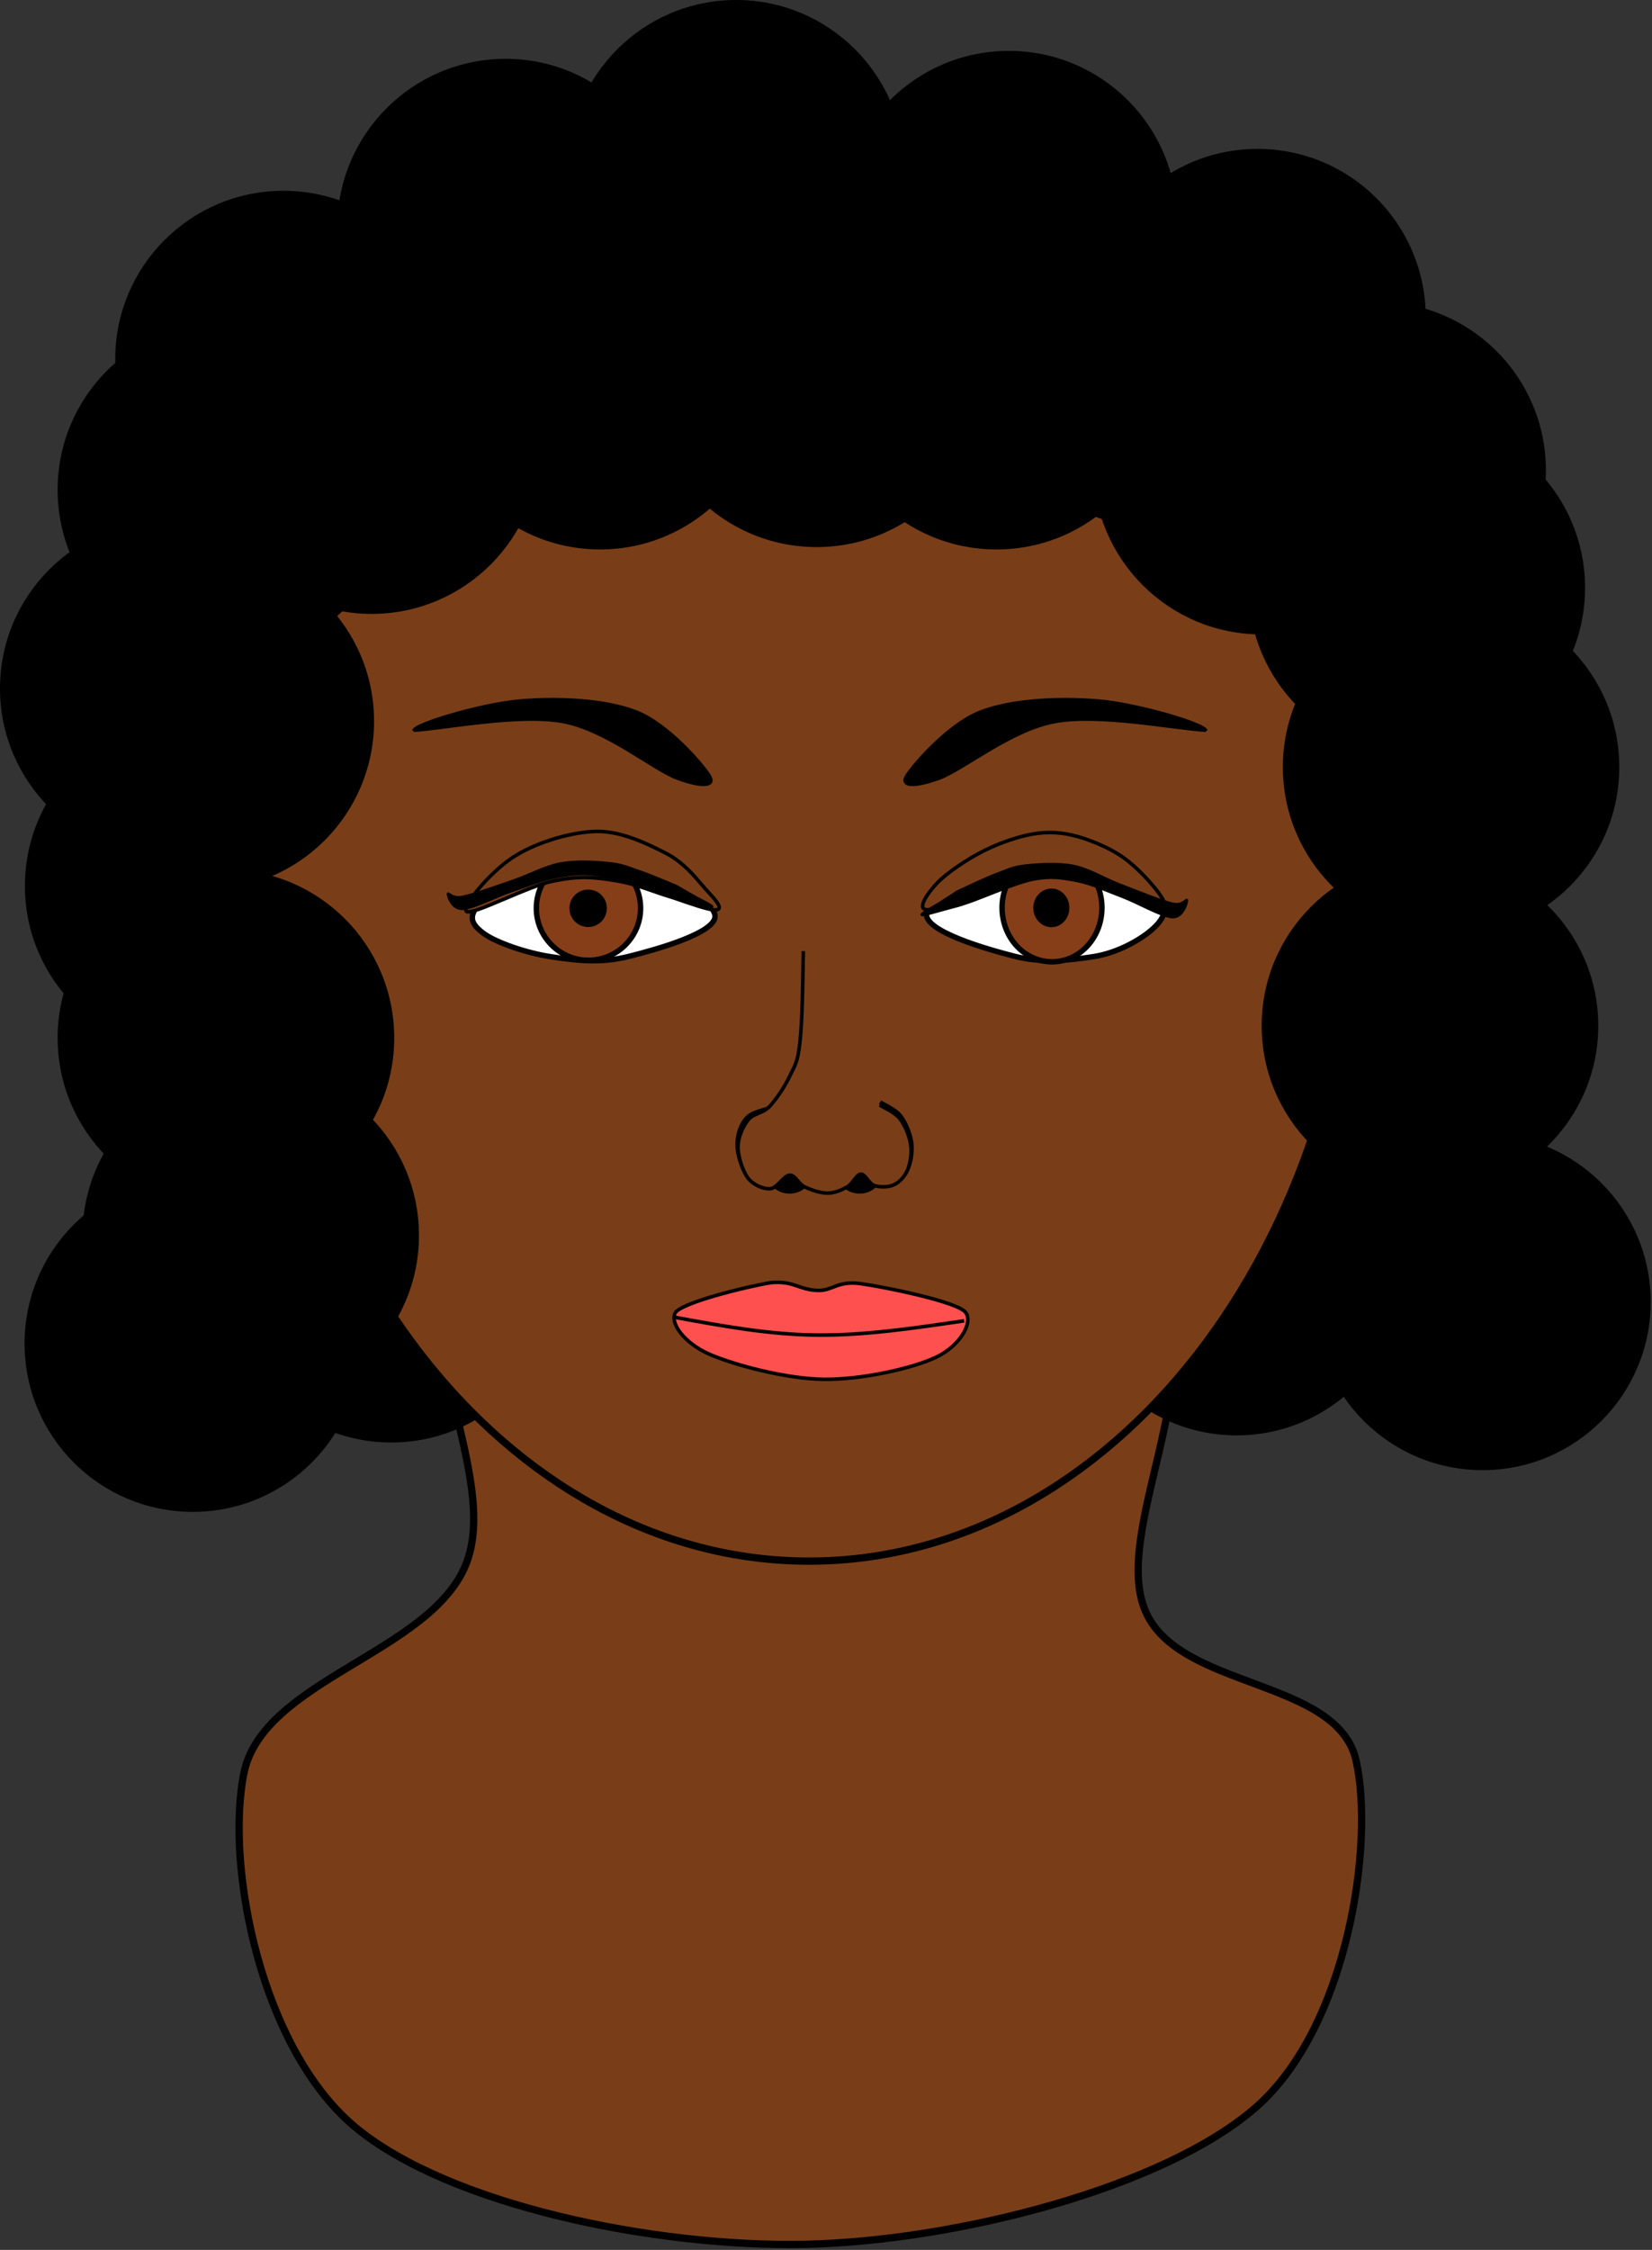 <?xml version="1.0" encoding="UTF-8" standalone="no"?>
<!-- Created with Inkscape (http://www.inkscape.org/) -->

<svg
   xmlns:dc="http://purl.org/dc/elements/1.1/"
   xmlns:cc="http://creativecommons.org/ns#"
   xmlns:rdf="http://www.w3.org/1999/02/22-rdf-syntax-ns#"
   xmlns:svg="http://www.w3.org/2000/svg"
   xmlns="http://www.w3.org/2000/svg"
   xmlns:sodipodi="http://sodipodi.sourceforge.net/DTD/sodipodi-0.dtd"
   xmlns:inkscape="http://www.inkscape.org/namespaces/inkscape"
   width="60.666mm"
   height="82.575mm"
   viewBox="0 0 214.957 292.587"
   id="svg2"
   version="1.1"
   inkscape:version="0.91 r13725"
   sodipodi:docname="black face.svg">
  <rect x="0" y="0" width="214.957" height="292.587" fill="#333333" stroke="none"/>
  <defs
     id="defs4">
    <clipPath
       id="clipEmfPath1"
       clipPathUnits="userSpaceOnUse">
      <path
         inkscape:connector-curvature="0"
         id="path4141"
         d="m -1.25,-1.25 767.675,0 0,1042.74 -767.675,0 z" />
    </clipPath>
    <pattern
       y="0"
       x="0"
       height="6"
       width="6"
       patternUnits="userSpaceOnUse"
       id="EMFhbasepattern" />
  </defs>
  <sodipodi:namedview
     id="base"
     pagecolor="#ffffff"
     bordercolor="#666666"
     borderopacity="1.0"
     inkscape:pageopacity="0.0"
     inkscape:pageshadow="2"
     inkscape:zoom="0.35"
     inkscape:cx="-190.37866"
     inkscape:cy="92.007862"
     inkscape:document-units="px"
     inkscape:current-layer="layer1"
     showgrid="false"
     fit-margin-top="0"
     fit-margin-left="0"
     fit-margin-right="0"
     fit-margin-bottom="0"
     inkscape:window-width="1366"
     inkscape:window-height="706"
     inkscape:window-x="-8"
     inkscape:window-y="-8"
     inkscape:window-maximized="1" />
  <g
     inkscape:label="Layer 1"
     inkscape:groupmode="layer"
     id="layer1"
     transform="translate(-143.95,-331.783)">
    <path
       inkscape:connector-curvature="0"
       id="path4144"
       d="m 250.546,467.38 c -15.173,-0.904 -39.123,14.732 -46.776,26.067 -7.675,11.357 5.513,30.434 0.838,41.968 -4.675,11.534 -26.508,15.018 -28.912,27.214 -2.404,12.196 2.272,35.727 14.445,45.938 12.196,10.212 39.145,15.724 58.707,15.306 19.562,-0.421 46.732,-7.366 58.685,-17.864 11.953,-10.498 15.416,-34.315 13.012,-45.078 -2.404,-10.784 -23.179,-9.219 -27.479,-19.562 -4.301,-10.343 8.579,-30.478 1.698,-42.519 -6.859,-12.063 -29.067,-30.588 -44.218,-31.471 z"
       style="fill:#793e18;fill-opacity:1;fill-rule:evenodd;stroke:none" />
    <path
       transform="matrix(0.282,0,0,0.282,143.41,331.11)"
       inkscape:connector-curvature="0"
       id="path4146"
       d="m 379.618,482.845 c -53.762,-3.204 -138.625,52.199 -165.741,92.365 -27.194,40.243 19.536,107.837 2.969,148.706 -16.566,40.868 -93.927,53.215 -102.445,96.428 -8.517,43.213 8.049,126.591 51.184,162.771 43.213,36.185 138.703,55.715 208.016,54.235 69.313,-1.49 165.585,-26.1 207.938,-63.299 42.354,-37.196 54.622,-121.59 46.105,-159.724 -8.518,-38.212 -82.129,-32.664 -97.366,-69.313 C 515.04,708.365 560.675,637.021 536.295,594.355 511.992,551.611 433.302,485.971 379.618,482.845"
       clip-path="url(#clipEmfPath1)"
       style="fill:none;stroke:#000000;stroke-width:3.36px;stroke-linecap:butt;stroke-linejoin:round;stroke-miterlimit:4;stroke-dasharray:none;stroke-opacity:1" />
    <path
       inkscape:connector-curvature="0"
       id="path4148"
       d="m 304.865,475.143 c -11.843,0 -21.414,9.593 -21.414,21.414 0,11.821 9.571,21.414 21.414,21.414 11.821,0 21.414,-9.594 21.414,-21.414 0,-11.821 -9.593,-21.414 -21.414,-21.414 z"
       style="fill:#000000;fill-opacity:1;fill-rule:evenodd;stroke:none" />
    <path
       inkscape:connector-curvature="0"
       id="path4150"
       d="m 304.865,475.143 c -11.843,0 -21.414,9.593 -21.414,21.414 0,11.821 9.571,21.414 21.414,21.414 11.821,0 21.414,-9.594 21.414,-21.414 0,-11.821 -9.593,-21.414 -21.414,-21.414"
       style="fill:none;stroke:#000000;stroke-width:0.948px;stroke-linecap:butt;stroke-linejoin:round;stroke-miterlimit:4;stroke-dasharray:none;stroke-opacity:1" />
    <path
       inkscape:connector-curvature="0"
       id="path4152"
       d="m 194.861,476.047 c -11.821,0 -21.414,9.593 -21.414,21.414 0,11.843 9.593,21.436 21.414,21.436 11.843,0 21.414,-9.594 21.414,-21.436 0,-11.821 -9.571,-21.414 -21.414,-21.414 z"
       style="fill:#000000;fill-opacity:1;fill-rule:evenodd;stroke:none" />
    <path
       inkscape:connector-curvature="0"
       id="path4154"
       d="m 194.861,476.047 c -11.821,0 -21.414,9.593 -21.414,21.414 0,11.843 9.593,21.436 21.414,21.436 11.843,0 21.414,-9.594 21.414,-21.436 0,-11.821 -9.571,-21.414 -21.414,-21.414"
       style="fill:none;stroke:#000000;stroke-width:0.948px;stroke-linecap:butt;stroke-linejoin:round;stroke-miterlimit:4;stroke-dasharray:none;stroke-opacity:1" />
    <path
       inkscape:connector-curvature="0"
       id="path4156"
       d="m 324.581,470.092 c -11.843,0 -21.414,9.594 -21.414,21.414 0,11.843 9.571,21.414 21.414,21.414 11.821,0 21.414,-9.571 21.414,-21.414 0,-11.821 -9.593,-21.414 -21.414,-21.414 z"
       style="fill:#000000;fill-opacity:1;fill-rule:evenodd;stroke:none" />
    <path
       inkscape:connector-curvature="0"
       id="path4158"
       d="m 324.581,470.092 c -11.843,0 -21.414,9.594 -21.414,21.414 0,11.843 9.571,21.414 21.414,21.414 11.821,0 21.414,-9.571 21.414,-21.414 0,-11.821 -9.593,-21.414 -21.414,-21.414"
       style="fill:none;stroke:#000000;stroke-width:0.948px;stroke-linecap:butt;stroke-linejoin:round;stroke-miterlimit:4;stroke-dasharray:none;stroke-opacity:1" />
    <path
       inkscape:connector-curvature="0"
       id="path4160"
       d="m 169.08,425.566 c -11.821,0 -21.414,9.593 -21.414,21.436 0,11.821 9.593,21.414 21.414,21.414 11.843,0 21.414,-9.594 21.414,-21.414 0,-11.843 -9.571,-21.436 -21.414,-21.436 z"
       style="fill:#000000;fill-opacity:1;fill-rule:evenodd;stroke:none" />
    <path
       inkscape:connector-curvature="0"
       id="path4162"
       d="m 169.08,425.566 c -11.821,0 -21.414,9.593 -21.414,21.436 0,11.821 9.593,21.414 21.414,21.414 11.843,0 21.414,-9.594 21.414,-21.414 0,-11.843 -9.571,-21.436 -21.414,-21.436"
       style="fill:none;stroke:#000000;stroke-width:0.948px;stroke-linecap:butt;stroke-linejoin:round;stroke-miterlimit:4;stroke-dasharray:none;stroke-opacity:1" />
    <path
       inkscape:connector-curvature="0"
       id="path4164"
       d="m 249.223,351.62 c -39.388,0 -71.299,40.998 -71.299,91.589 0,50.591 31.911,91.589 71.299,91.589 39.388,0 71.322,-40.998 71.322,-91.589 0,-50.591 -31.934,-91.589 -71.322,-91.589 z"
       style="fill:#793e18;fill-opacity:1;fill-rule:evenodd;stroke:none" />
    <path
       inkscape:connector-curvature="0"
       id="path4166"
       d="m 249.223,351.62 c -39.388,0 -71.299,40.998 -71.299,91.589 0,50.591 31.911,91.589 71.299,91.589 39.388,0 71.322,-40.998 71.322,-91.589 0,-50.591 -31.934,-91.589 -71.322,-91.589"
       style="fill:none;stroke:#000000;stroke-width:0.948px;stroke-linecap:butt;stroke-linejoin:round;stroke-miterlimit:4;stroke-dasharray:none;stroke-opacity:1" />
    <path
       inkscape:connector-curvature="0"
       id="path4168"
       d="m 307.577,351.62 c -11.821,0 -21.414,9.593 -21.414,21.414 0,11.843 9.593,21.436 21.414,21.436 11.843,0 21.414,-9.593 21.414,-21.436 0,-11.821 -9.571,-21.414 -21.414,-21.414 z"
       style="fill:#000000;fill-opacity:1;fill-rule:evenodd;stroke:none" />
    <path
       inkscape:connector-curvature="0"
       id="path4170"
       d="m 307.577,351.62 c -11.821,0 -21.414,9.593 -21.414,21.414 0,11.843 9.593,21.436 21.414,21.436 11.843,0 21.414,-9.593 21.414,-21.436 0,-11.821 -9.571,-21.414 -21.414,-21.414"
       style="fill:none;stroke:#000000;stroke-width:0.948px;stroke-linecap:butt;stroke-linejoin:round;stroke-miterlimit:4;stroke-dasharray:none;stroke-opacity:1" />
    <path
       inkscape:connector-curvature="0"
       id="path4172"
       d="m 323.213,371.513 c -11.843,0 -21.414,9.593 -21.414,21.414 0,11.821 9.571,21.414 21.414,21.414 11.821,0 21.414,-9.593 21.414,-21.414 0,-11.821 -9.594,-21.414 -21.414,-21.414 z"
       style="fill:#000000;fill-opacity:1;fill-rule:evenodd;stroke:none" />
    <path
       inkscape:connector-curvature="0"
       id="path4174"
       d="m 323.213,371.513 c -11.843,0 -21.414,9.593 -21.414,21.414 0,11.821 9.571,21.414 21.414,21.414 11.821,0 21.414,-9.593 21.414,-21.414 0,-11.821 -9.594,-21.414 -21.414,-21.414"
       style="fill:none;stroke:#000000;stroke-width:0.948px;stroke-linecap:butt;stroke-linejoin:round;stroke-miterlimit:4;stroke-dasharray:none;stroke-opacity:1" />
    <path
       inkscape:connector-curvature="0"
       id="path4176"
       d="m 332.763,410.107 c -11.821,0 -21.414,9.593 -21.414,21.436 0,11.821 9.593,21.414 21.414,21.414 11.821,0 21.414,-9.593 21.414,-21.414 0,-11.843 -9.593,-21.436 -21.414,-21.436 z"
       style="fill:#000000;fill-opacity:1;fill-rule:evenodd;stroke:none" />
    <path
       inkscape:connector-curvature="0"
       id="path4178"
       d="m 332.763,410.107 c -11.821,0 -21.414,9.593 -21.414,21.436 0,11.821 9.593,21.414 21.414,21.414 11.821,0 21.414,-9.593 21.414,-21.414 0,-11.843 -9.593,-21.436 -21.414,-21.436"
       style="fill:none;stroke:#000000;stroke-width:0.948px;stroke-linecap:butt;stroke-linejoin:round;stroke-miterlimit:4;stroke-dasharray:none;stroke-opacity:1" />
    <path
       inkscape:connector-curvature="0"
       id="path4180"
       d="m 275.224,338.873 c -11.843,0 -21.414,9.593 -21.414,21.414 0,11.843 9.571,21.436 21.414,21.436 11.821,0 21.414,-9.593 21.414,-21.436 0,-11.821 -9.593,-21.414 -21.414,-21.414 z"
       style="fill:#000000;fill-opacity:1;fill-rule:evenodd;stroke:none" />
    <path
       inkscape:connector-curvature="0"
       id="path4182"
       d="m 275.224,338.873 c -11.843,0 -21.414,9.593 -21.414,21.414 0,11.843 9.571,21.436 21.414,21.436 11.821,0 21.414,-9.593 21.414,-21.436 0,-11.821 -9.593,-21.414 -21.414,-21.414"
       style="fill:none;stroke:#000000;stroke-width:0.948px;stroke-linecap:butt;stroke-linejoin:round;stroke-miterlimit:4;stroke-dasharray:none;stroke-opacity:1" />
    <path
       inkscape:connector-curvature="0"
       id="path4184"
       d="m 209.747,339.91 c -11.843,0 -21.436,9.593 -21.436,21.436 0,11.821 9.593,21.414 21.436,21.414 11.821,0 21.414,-9.594 21.414,-21.414 0,-11.843 -9.593,-21.436 -21.414,-21.436 z"
       style="fill:#000000;fill-opacity:1;fill-rule:evenodd;stroke:none" />
    <path
       inkscape:connector-curvature="0"
       id="path4186"
       d="m 209.747,339.91 c -11.843,0 -21.436,9.593 -21.436,21.436 0,11.821 9.593,21.414 21.436,21.414 11.821,0 21.414,-9.594 21.414,-21.414 0,-11.843 -9.593,-21.436 -21.414,-21.436"
       style="fill:none;stroke:#000000;stroke-width:0.948px;stroke-linecap:butt;stroke-linejoin:round;stroke-miterlimit:4;stroke-dasharray:none;stroke-opacity:1" />
    <path
       inkscape:connector-curvature="0"
       id="path4188"
       d="m 223.663,346.195 c -11.821,0 -21.414,9.593 -21.414,21.414 0,11.821 9.593,21.414 21.414,21.414 11.843,0 21.414,-9.593 21.414,-21.414 0,-11.821 -9.571,-21.414 -21.414,-21.414 z"
       style="fill:#000000;fill-opacity:1;fill-rule:evenodd;stroke:none" />
    <path
       inkscape:connector-curvature="0"
       id="path4190"
       d="m 223.663,346.195 c -11.821,0 -21.414,9.593 -21.414,21.414 0,11.821 9.593,21.414 21.414,21.414 11.843,0 21.414,-9.593 21.414,-21.414 0,-11.821 -9.571,-21.414 -21.414,-21.414"
       style="fill:none;stroke:#000000;stroke-width:0.948px;stroke-linecap:butt;stroke-linejoin:round;stroke-miterlimit:4;stroke-dasharray:none;stroke-opacity:1" />
    <path
       inkscape:connector-curvature="0"
       id="path4192"
       d="m 259.015,346.548 c -11.843,0 -21.414,9.593 -21.414,21.414 0,11.821 9.571,21.414 21.414,21.414 11.821,0 21.414,-9.593 21.414,-21.414 0,-11.821 -9.593,-21.414 -21.414,-21.414 z"
       style="fill:#000000;fill-opacity:1;fill-rule:evenodd;stroke:none" />
    <path
       inkscape:connector-curvature="0"
       id="path4194"
       d="m 259.015,346.548 c -11.843,0 -21.414,9.593 -21.414,21.414 0,11.821 9.571,21.414 21.414,21.414 11.821,0 21.414,-9.593 21.414,-21.414 0,-11.821 -9.593,-21.414 -21.414,-21.414"
       style="fill:none;stroke:#000000;stroke-width:0.948px;stroke-linecap:butt;stroke-linejoin:round;stroke-miterlimit:4;stroke-dasharray:none;stroke-opacity:1" />
    <path
       inkscape:connector-curvature="0"
       id="path4196"
       d="m 180.835,357.067 c -11.843,0 -21.414,9.593 -21.414,21.414 0,11.843 9.571,21.414 21.414,21.414 11.821,0 21.414,-9.571 21.414,-21.414 0,-11.821 -9.593,-21.414 -21.414,-21.414 z"
       style="fill:#000000;fill-opacity:1;fill-rule:evenodd;stroke:none" />
    <path
       inkscape:connector-curvature="0"
       id="path4198"
       d="m 180.835,357.067 c -11.843,0 -21.414,9.593 -21.414,21.414 0,11.843 9.571,21.414 21.414,21.414 11.821,0 21.414,-9.571 21.414,-21.414 0,-11.821 -9.593,-21.414 -21.414,-21.414"
       style="fill:none;stroke:#000000;stroke-width:0.948px;stroke-linecap:butt;stroke-linejoin:round;stroke-miterlimit:4;stroke-dasharray:none;stroke-opacity:1" />
    <path
       inkscape:connector-curvature="0"
       id="path4200"
       d="m 173.337,374.049 c -11.821,0 -21.414,9.593 -21.414,21.436 0,11.821 9.593,21.414 21.414,21.414 11.843,0 21.414,-9.593 21.414,-21.414 0,-11.843 -9.571,-21.436 -21.414,-21.436 z"
       style="fill:#000000;fill-opacity:1;fill-rule:evenodd;stroke:none" />
    <path
       inkscape:connector-curvature="0"
       id="path4202"
       d="m 173.337,374.049 c -11.821,0 -21.414,9.593 -21.414,21.436 0,11.821 9.593,21.414 21.414,21.414 11.843,0 21.414,-9.593 21.414,-21.414 0,-11.843 -9.571,-21.436 -21.414,-21.436"
       style="fill:none;stroke:#000000;stroke-width:0.948px;stroke-linecap:butt;stroke-linejoin:round;stroke-miterlimit:4;stroke-dasharray:none;stroke-opacity:1" />
    <path
       inkscape:connector-curvature="0"
       id="path4204"
       d="m 165.86,399.896 c -11.843,0 -21.436,9.593 -21.436,21.414 0,11.843 9.593,21.414 21.436,21.414 11.821,0 21.414,-9.571 21.414,-21.414 0,-11.821 -9.593,-21.414 -21.414,-21.414 z"
       style="fill:#000000;fill-opacity:1;fill-rule:evenodd;stroke:none" />
    <path
       inkscape:connector-curvature="0"
       id="path4206"
       d="m 165.86,399.896 c -11.843,0 -21.436,9.593 -21.436,21.414 0,11.843 9.593,21.414 21.436,21.414 11.821,0 21.414,-9.571 21.414,-21.414 0,-11.821 -9.593,-21.414 -21.414,-21.414"
       style="fill:none;stroke:#000000;stroke-width:0.948px;stroke-linecap:butt;stroke-linejoin:round;stroke-miterlimit:4;stroke-dasharray:none;stroke-opacity:1" />
    <path
       inkscape:connector-curvature="0"
       id="path4208"
       d="m 173.337,445.326 c -11.821,0 -21.414,9.593 -21.414,21.436 0,11.821 9.593,21.414 21.414,21.414 11.843,0 21.436,-9.594 21.436,-21.414 0,-11.843 -9.593,-21.436 -21.436,-21.436 z"
       style="fill:#000000;fill-opacity:1;fill-rule:evenodd;stroke:none" />
    <path
       inkscape:connector-curvature="0"
       id="path4210"
       d="m 173.337,445.326 c -11.821,0 -21.414,9.593 -21.414,21.436 0,11.821 9.593,21.414 21.414,21.414 11.843,0 21.436,-9.594 21.436,-21.414 0,-11.843 -9.593,-21.436 -21.436,-21.436"
       style="fill:none;stroke:#000000;stroke-width:0.948px;stroke-linecap:butt;stroke-linejoin:round;stroke-miterlimit:4;stroke-dasharray:none;stroke-opacity:1" />
    <path
       inkscape:connector-curvature="0"
       id="path4212"
       d="m 176.578,471.019 c -11.821,0 -21.414,9.594 -21.414,21.414 0,11.843 9.593,21.414 21.414,21.414 11.821,0 21.414,-9.571 21.414,-21.414 0,-11.821 -9.594,-21.414 -21.414,-21.414 z"
       style="fill:#000000;fill-opacity:1;fill-rule:evenodd;stroke:none" />
    <path
       inkscape:connector-curvature="0"
       id="path4214"
       d="m 176.578,471.019 c -11.821,0 -21.414,9.594 -21.414,21.414 0,11.843 9.593,21.414 21.414,21.414 11.821,0 21.414,-9.571 21.414,-21.414 0,-11.821 -9.594,-21.414 -21.414,-21.414"
       style="fill:none;stroke:#000000;stroke-width:0.948px;stroke-linecap:butt;stroke-linejoin:round;stroke-miterlimit:4;stroke-dasharray:none;stroke-opacity:1" />
    <path
       inkscape:connector-curvature="0"
       id="path4216"
       d="m 169.036,485.089 c -11.843,0 -21.414,9.593 -21.414,21.414 0,11.843 9.571,21.414 21.414,21.414 11.821,0 21.414,-9.571 21.414,-21.414 0,-11.821 -9.593,-21.414 -21.414,-21.414 z"
       style="fill:#000000;fill-opacity:1;fill-rule:evenodd;stroke:none" />
    <path
       inkscape:connector-curvature="0"
       id="path4218"
       d="m 169.036,485.089 c -11.843,0 -21.414,9.593 -21.414,21.414 0,11.843 9.571,21.414 21.414,21.414 11.821,0 21.414,-9.571 21.414,-21.414 0,-11.821 -9.593,-21.414 -21.414,-21.414"
       style="fill:none;stroke:#000000;stroke-width:0.948px;stroke-linecap:butt;stroke-linejoin:round;stroke-miterlimit:4;stroke-dasharray:none;stroke-opacity:1" />
    <path
       inkscape:connector-curvature="0"
       id="path4220"
       d="m 330.006,443.76 c -11.821,0 -21.414,9.593 -21.414,21.414 0,11.821 9.593,21.414 21.414,21.414 11.843,0 21.436,-9.593 21.436,-21.414 0,-11.821 -9.593,-21.414 -21.436,-21.414 z"
       style="fill:#000000;fill-opacity:1;fill-rule:evenodd;stroke:none" />
    <path
       inkscape:connector-curvature="0"
       id="path4222"
       d="m 330.006,443.76 c -11.821,0 -21.414,9.593 -21.414,21.414 0,11.821 9.593,21.414 21.414,21.414 11.843,0 21.436,-9.593 21.436,-21.414 0,-11.821 -9.593,-21.414 -21.436,-21.414"
       style="fill:none;stroke:#000000;stroke-width:0.948px;stroke-linecap:butt;stroke-linejoin:round;stroke-miterlimit:4;stroke-dasharray:none;stroke-opacity:1" />
    <path
       inkscape:connector-curvature="0"
       id="path4224"
       d="m 337.019,479.818 c -11.843,0 -21.414,9.594 -21.414,21.414 0,11.821 9.571,21.414 21.414,21.414 11.821,0 21.414,-9.593 21.414,-21.414 0,-11.821 -9.593,-21.414 -21.414,-21.414 z"
       style="fill:#000000;fill-opacity:1;fill-rule:evenodd;stroke:none" />
    <path
       transform="matrix(0.282,0,0,0.282,143.41,331.11)"
       inkscape:connector-curvature="0"
       id="path4226"
       d="m 686.016,526.917 c -41.962,0 -75.876,33.993 -75.876,75.877 0,41.885 33.914,75.877 75.876,75.877 41.885,0 75.877,-33.992 75.877,-75.877 0,-41.884 -33.992,-75.877 -75.877,-75.877"
       clip-path="url(#clipEmfPath1)"
       style="fill:none;stroke:#000000;stroke-width:3.36px;stroke-linecap:butt;stroke-linejoin:round;stroke-miterlimit:4;stroke-dasharray:none;stroke-opacity:1" />
    <path
       inkscape:connector-curvature="0"
       id="path4228"
       d="m 170.734,404.152 c -11.843,0 -21.414,9.593 -21.414,21.414 0,11.843 9.571,21.436 21.414,21.436 11.821,0 21.414,-9.593 21.414,-21.436 0,-11.821 -9.593,-21.414 -21.414,-21.414 z"
       style="fill:#000000;fill-opacity:1;fill-rule:evenodd;stroke:none" />
    <path
       inkscape:connector-curvature="0"
       id="path4230"
       d="m 170.734,404.152 c -11.843,0 -21.414,9.593 -21.414,21.414 0,11.843 9.571,21.436 21.414,21.436 11.821,0 21.414,-9.593 21.414,-21.436 0,-11.821 -9.593,-21.414 -21.414,-21.414"
       style="fill:none;stroke:#000000;stroke-width:0.948px;stroke-linecap:butt;stroke-linejoin:round;stroke-miterlimit:4;stroke-dasharray:none;stroke-opacity:1" />
    <path
       inkscape:connector-curvature="0"
       id="path4232"
       d="m 192.303,368.293 c -11.821,0 -21.414,9.593 -21.414,21.414 0,11.843 9.593,21.436 21.414,21.436 11.843,0 21.436,-9.593 21.436,-21.436 0,-11.821 -9.594,-21.414 -21.436,-21.414 z"
       style="fill:#000000;fill-opacity:1;fill-rule:evenodd;stroke:none" />
    <path
       inkscape:connector-curvature="0"
       id="path4234"
       d="m 192.303,368.293 c -11.821,0 -21.414,9.593 -21.414,21.414 0,11.843 9.593,21.436 21.414,21.436 11.843,0 21.436,-9.593 21.436,-21.436 0,-11.821 -9.594,-21.414 -21.436,-21.414"
       style="fill:none;stroke:#000000;stroke-width:0.948px;stroke-linecap:butt;stroke-linejoin:round;stroke-miterlimit:4;stroke-dasharray:none;stroke-opacity:1" />
    <path
       inkscape:connector-curvature="0"
       id="path4236"
       d="m 222.031,359.934 c -11.821,0 -21.414,9.593 -21.414,21.414 0,11.821 9.593,21.414 21.414,21.414 11.821,0 21.414,-9.593 21.414,-21.414 0,-11.821 -9.593,-21.414 -21.414,-21.414 z"
       style="fill:#000000;fill-opacity:1;fill-rule:evenodd;stroke:none" />
    <path
       inkscape:connector-curvature="0"
       id="path4238"
       d="m 222.031,359.934 c -11.821,0 -21.414,9.593 -21.414,21.414 0,11.821 9.593,21.414 21.414,21.414 11.821,0 21.414,-9.593 21.414,-21.414 0,-11.821 -9.593,-21.414 -21.414,-21.414"
       style="fill:none;stroke:#000000;stroke-width:0.948px;stroke-linecap:butt;stroke-linejoin:round;stroke-miterlimit:4;stroke-dasharray:none;stroke-opacity:1" />
    <path
       inkscape:connector-curvature="0"
       id="path4240"
       d="m 294.169,357.067 c -11.821,0 -21.414,9.571 -21.414,21.414 0,11.821 9.593,21.414 21.414,21.414 11.843,0 21.436,-9.594 21.436,-21.414 0,-11.843 -9.594,-21.414 -21.436,-21.414 z"
       style="fill:#000000;fill-opacity:1;fill-rule:evenodd;stroke:none" />
    <path
       inkscape:connector-curvature="0"
       id="path4242"
       d="m 294.169,357.067 c -11.821,0 -21.414,9.571 -21.414,21.414 0,11.821 9.593,21.414 21.414,21.414 11.843,0 21.436,-9.594 21.436,-21.414 0,-11.843 -9.594,-21.414 -21.436,-21.414"
       style="fill:none;stroke:#000000;stroke-width:0.948px;stroke-linecap:butt;stroke-linejoin:round;stroke-miterlimit:4;stroke-dasharray:none;stroke-opacity:1" />
    <path
       inkscape:connector-curvature="0"
       id="path4244"
       d="m 308.106,370.983 c -11.821,0 -21.414,9.593 -21.414,21.414 0,11.843 9.593,21.414 21.414,21.414 11.821,0 21.414,-9.571 21.414,-21.414 0,-11.821 -9.593,-21.414 -21.414,-21.414 z"
       style="fill:#000000;fill-opacity:1;fill-rule:evenodd;stroke:none" />
    <path
       inkscape:connector-curvature="0"
       id="path4246"
       d="m 308.106,370.983 c -11.821,0 -21.414,9.593 -21.414,21.414 0,11.843 9.593,21.414 21.414,21.414 11.821,0 21.414,-9.571 21.414,-21.414 0,-11.821 -9.593,-21.414 -21.414,-21.414"
       style="fill:none;stroke:#000000;stroke-width:0.948px;stroke-linecap:butt;stroke-linejoin:round;stroke-miterlimit:4;stroke-dasharray:none;stroke-opacity:1" />
    <path
       inkscape:connector-curvature="0"
       id="path4248"
       d="m 328.308,386.818 c -11.821,0 -21.414,9.571 -21.414,21.414 0,11.821 9.593,21.414 21.414,21.414 11.843,0 21.414,-9.593 21.414,-21.414 0,-11.843 -9.571,-21.414 -21.414,-21.414 z"
       style="fill:#000000;fill-opacity:1;fill-rule:evenodd;stroke:none" />
    <path
       inkscape:connector-curvature="0"
       id="path4250"
       d="m 328.308,386.818 c -11.821,0 -21.414,9.571 -21.414,21.414 0,11.821 9.593,21.414 21.414,21.414 11.843,0 21.414,-9.593 21.414,-21.414 0,-11.843 -9.571,-21.414 -21.414,-21.414"
       style="fill:none;stroke:#000000;stroke-width:0.948px;stroke-linecap:butt;stroke-linejoin:round;stroke-miterlimit:4;stroke-dasharray:none;stroke-opacity:1" />
    <path
       inkscape:connector-curvature="0"
       id="path4252"
       d="m 273.615,359.934 c -11.843,0 -21.414,9.593 -21.414,21.414 0,11.821 9.571,21.414 21.414,21.414 11.821,0 21.414,-9.593 21.414,-21.414 0,-11.821 -9.593,-21.414 -21.414,-21.414 z"
       style="fill:#000000;fill-opacity:1;fill-rule:evenodd;stroke:none" />
    <path
       inkscape:connector-curvature="0"
       id="path4254"
       d="m 273.615,359.934 c -11.843,0 -21.414,9.593 -21.414,21.414 0,11.821 9.571,21.414 21.414,21.414 11.821,0 21.414,-9.593 21.414,-21.414 0,-11.821 -9.593,-21.414 -21.414,-21.414"
       style="fill:none;stroke:#000000;stroke-width:0.948px;stroke-linecap:butt;stroke-linejoin:round;stroke-miterlimit:4;stroke-dasharray:none;stroke-opacity:1" />
    <path
       inkscape:connector-curvature="0"
       id="path4256"
       d="m 250.216,359.604 c -11.821,0 -21.414,9.593 -21.414,21.414 0,11.843 9.593,21.436 21.414,21.436 11.821,0 21.414,-9.593 21.414,-21.436 0,-11.821 -9.593,-21.414 -21.414,-21.414 z"
       style="fill:#000000;fill-opacity:1;fill-rule:evenodd;stroke:none" />
    <path
       inkscape:connector-curvature="0"
       id="path4258"
       d="m 250.216,359.604 c -11.821,0 -21.414,9.593 -21.414,21.414 0,11.843 9.593,21.436 21.414,21.436 11.821,0 21.414,-9.593 21.414,-21.436 0,-11.821 -9.593,-21.414 -21.414,-21.414"
       style="fill:none;stroke:#000000;stroke-width:0.948px;stroke-linecap:butt;stroke-linejoin:round;stroke-miterlimit:4;stroke-dasharray:none;stroke-opacity:1" />
    <path
       inkscape:connector-curvature="0"
       id="path4260"
       d="m 192.766,358.766 c -11.843,0 -21.414,9.593 -21.414,21.414 0,11.843 9.571,21.414 21.414,21.414 11.821,0 21.414,-9.571 21.414,-21.414 0,-11.821 -9.593,-21.414 -21.414,-21.414 z"
       style="fill:#000000;fill-opacity:1;fill-rule:evenodd;stroke:none" />
    <path
       inkscape:connector-curvature="0"
       id="path4262"
       d="m 192.766,358.766 c -11.843,0 -21.414,9.593 -21.414,21.414 0,11.843 9.571,21.414 21.414,21.414 11.821,0 21.414,-9.571 21.414,-21.414 0,-11.821 -9.593,-21.414 -21.414,-21.414"
       style="fill:none;stroke:#000000;stroke-width:0.948px;stroke-linecap:butt;stroke-linejoin:round;stroke-miterlimit:4;stroke-dasharray:none;stroke-opacity:1" />
    <path
       inkscape:connector-curvature="0"
       id="path4264"
       d="m 246.687,482.928 c -1.279,0 -2.338,0.838 -2.338,1.875 0,1.014 1.059,1.853 2.338,1.853 1.301,0 2.338,-0.838 2.338,-1.853 0,-1.037 -1.036,-1.875 -2.338,-1.875 z"
       style="fill:#000000;fill-opacity:1;fill-rule:evenodd;stroke:none" />
    <path
       inkscape:connector-curvature="0"
       id="path4266"
       d="m 246.687,482.928 c -1.279,0 -2.338,0.838 -2.338,1.875 0,1.014 1.059,1.853 2.338,1.853 1.301,0 2.338,-0.838 2.338,-1.853 0,-1.037 -1.036,-1.875 -2.338,-1.875"
       style="fill:none;stroke:#000000;stroke-width:0.706px;stroke-linecap:butt;stroke-linejoin:round;stroke-miterlimit:4;stroke-dasharray:none;stroke-opacity:1" />
    <path
       inkscape:connector-curvature="0"
       id="path4268"
       d="m 255.795,482.928 c -1.279,0 -2.338,0.838 -2.338,1.875 0,1.014 1.059,1.853 2.338,1.853 1.301,0 2.338,-0.838 2.338,-1.853 0,-1.037 -1.036,-1.875 -2.338,-1.875 z"
       style="fill:#000000;fill-opacity:1;fill-rule:evenodd;stroke:none" />
    <path
       inkscape:connector-curvature="0"
       id="path4270"
       d="m 255.795,482.928 c -1.279,0 -2.338,0.838 -2.338,1.875 0,1.014 1.059,1.853 2.338,1.853 1.301,0 2.338,-0.838 2.338,-1.853 0,-1.037 -1.036,-1.875 -2.338,-1.875"
       style="fill:none;stroke:#000000;stroke-width:0.706px;stroke-linecap:butt;stroke-linejoin:round;stroke-miterlimit:4;stroke-dasharray:none;stroke-opacity:1" />
    <path
       inkscape:connector-curvature="0"
       id="path4272"
       d="m 250.238,474.922 c -0.419,-0.287 -1.742,-1.875 -2.558,-1.786 -0.816,0.088 -1.235,1.632 -2.316,2.316 -1.058,0.662 -3.176,0.816 -4.08,1.676 -0.882,0.86 -1.301,2.25 -1.301,3.529 0,1.257 0.618,3.132 1.301,4.036 0.706,0.904 1.985,1.433 2.889,1.367 0.904,-0.066 1.764,-1.72 2.514,-1.764 0.75,-0.044 1.147,1.147 1.963,1.544 0.816,0.375 2.051,0.816 2.977,0.794 0.926,0 1.875,-0.419 2.602,-0.838 0.706,-0.419 1.147,-1.61 1.742,-1.632 0.573,-0.022 1.059,1.279 1.786,1.499 0.728,0.243 1.83,0.221 2.536,-0.132 0.728,-0.353 1.411,-1.081 1.764,-1.941 0.353,-0.882 0.551,-2.228 0.375,-3.33 -0.176,-1.103 -0.75,-2.492 -1.411,-3.33 -0.684,-0.838 -2.161,-1.456 -2.602,-1.742 z"
       style="fill:#863e18;fill-opacity:1;fill-rule:evenodd;stroke:none" />
    <path
       inkscape:connector-curvature="0"
       id="path4274"
       d="m 250.238,474.922 c -0.419,-0.287 -1.742,-1.875 -2.558,-1.786 -0.816,0.088 -1.235,1.632 -2.316,2.316 -1.058,0.662 -3.176,0.816 -4.08,1.676 -0.882,0.86 -1.301,2.25 -1.301,3.529 0,1.257 0.618,3.132 1.301,4.036 0.706,0.904 1.985,1.433 2.889,1.367 0.904,-0.066 1.764,-1.72 2.514,-1.764 0.75,-0.044 1.147,1.147 1.963,1.544 0.816,0.375 2.051,0.816 2.977,0.794 0.926,0 1.875,-0.419 2.602,-0.838 0.706,-0.419 1.147,-1.61 1.742,-1.632 0.573,-0.022 1.059,1.279 1.786,1.499 0.728,0.243 1.83,0.221 2.536,-0.132 0.728,-0.353 1.411,-1.081 1.764,-1.941 0.353,-0.882 0.551,-2.228 0.375,-3.33 -0.176,-1.103 -0.75,-2.492 -1.411,-3.33 -0.684,-0.838 -2.161,-1.456 -2.602,-1.742"
       style="fill:none;stroke:#000000;stroke-width:0.706px;stroke-linecap:butt;stroke-linejoin:round;stroke-miterlimit:4;stroke-dasharray:none;stroke-opacity:1" />
    <path
       inkscape:connector-curvature="0"
       id="path4276"
       d="m 248.473,455.471 c -0.066,4.565 -0.132,9.13 -0.441,11.865 -0.287,2.712 -0.684,3.043 -1.345,4.433 -0.662,1.389 -1.72,2.955 -2.602,3.904 -0.904,0.948 -2.117,0.882 -2.801,1.764 -0.684,0.882 -1.301,2.25 -1.301,3.507 0,1.257 0.618,3.154 1.301,4.058 0.706,0.882 1.985,1.433 2.889,1.367 0.904,-0.066 1.764,-1.72 2.514,-1.764 0.75,-0.044 1.147,1.147 1.963,1.522 0.816,0.397 2.051,0.816 2.977,0.816 0.926,0 1.875,-0.419 2.602,-0.838 0.706,-0.419 1.147,-1.61 1.742,-1.632 0.573,-0.022 1.059,1.279 1.786,1.499 0.728,0.221 1.83,0.221 2.536,-0.132 0.728,-0.353 1.411,-1.081 1.764,-1.963 0.353,-0.882 0.551,-2.206 0.375,-3.308 -0.176,-1.125 -0.75,-2.492 -1.411,-3.33 -0.684,-0.838 -2.161,-1.456 -2.602,-1.742 z"
       style="fill:#793e18;fill-opacity:1;fill-rule:evenodd;stroke:none" />
    <path
       inkscape:connector-curvature="0"
       id="path4278"
       d="m 248.473,455.471 c -0.066,4.565 -0.132,9.13 -0.441,11.865 -0.287,2.712 -0.684,3.043 -1.345,4.433 -0.662,1.389 -1.72,2.955 -2.602,3.904 -0.904,0.948 -2.117,0.882 -2.801,1.764 -0.684,0.882 -1.301,2.25 -1.301,3.507 0,1.257 0.618,3.154 1.301,4.058 0.706,0.882 1.985,1.433 2.889,1.367 0.904,-0.066 1.764,-1.72 2.514,-1.764 0.75,-0.044 1.147,1.147 1.963,1.522 0.816,0.397 2.051,0.816 2.977,0.816 0.926,0 1.875,-0.419 2.602,-0.838 0.706,-0.419 1.147,-1.61 1.742,-1.632 0.573,-0.022 1.059,1.279 1.786,1.499 0.728,0.221 1.83,0.221 2.536,-0.132 0.728,-0.353 1.411,-1.081 1.764,-1.963 0.353,-0.882 0.551,-2.206 0.375,-3.308 -0.176,-1.125 -0.75,-2.492 -1.411,-3.33 -0.684,-0.838 -2.161,-1.456 -2.602,-1.742"
       style="fill:none;stroke:#000000;stroke-width:0.463px;stroke-linecap:butt;stroke-linejoin:round;stroke-miterlimit:4;stroke-dasharray:none;stroke-opacity:1" />
    <path
       inkscape:connector-curvature="0"
       id="path4280"
       d="m 231.779,502.599 c 0.419,-1.323 9.351,-3.507 12.46,-4.014 3.021,-0.287 3.639,0.948 6.175,1.015 1.963,0.022 2.514,-1.345 5.712,-0.86 3.22,0.463 12.504,2.36 13.475,3.727 0.992,1.345 -0.772,4.367 -3.859,5.822 -3.088,1.455 -9.704,2.933 -14.622,2.867 -4.918,-0.066 -11.689,-1.875 -14.908,-3.286 -3.22,-1.433 -5.05,-3.97 -4.433,-5.271 z"
       style="fill:#ff5050;fill-opacity:1;fill-rule:evenodd;stroke:none" />
    <path
       inkscape:connector-curvature="0"
       id="path4282"
       d="m 231.779,502.599 c 0.419,-1.323 9.351,-3.507 12.46,-4.014 3.021,-0.287 3.639,0.948 6.175,1.015 1.963,0.022 2.514,-1.345 5.712,-0.86 3.22,0.463 12.504,2.36 13.475,3.727 0.992,1.345 -0.772,4.367 -3.859,5.822 -3.088,1.455 -9.704,2.933 -14.622,2.867 -4.918,-0.066 -11.689,-1.875 -14.908,-3.286 -3.22,-1.433 -5.05,-3.97 -4.433,-5.271"
       style="fill:none;stroke:#000000;stroke-width:0.463px;stroke-linecap:butt;stroke-linejoin:round;stroke-miterlimit:4;stroke-dasharray:none;stroke-opacity:1" />
    <path
       inkscape:connector-curvature="0"
       id="path4284"
       d="m 231.845,503.107 c 6.043,1.103 12.085,2.228 18.349,2.294 6.263,0.066 12.725,-0.904 19.209,-1.853"
       style="fill:none;stroke:#000000;stroke-width:0.463px;stroke-linecap:butt;stroke-linejoin:round;stroke-miterlimit:4;stroke-dasharray:none;stroke-opacity:1" />
    <path
       inkscape:connector-curvature="0"
       id="path4286"
       d="m 197.75,426.801 c 0,-0.86 8.998,-3.507 13.85,-3.903 4.83,-0.419 11.093,-0.177 15.217,1.455 4.102,1.632 8.579,6.859 9.461,8.292 0.882,1.455 -0.971,1.566 -4.168,0.397 -3.176,-1.169 -9.263,-6.351 -14.974,-7.388 -5.734,-1.036 -15.35,0.904 -19.385,1.147 z"
       style="fill:#000000;fill-opacity:1;fill-rule:evenodd;stroke:none" />
    <path
       inkscape:connector-curvature="0"
       id="path4288"
       d="m 197.75,426.801 c 0,-0.86 8.998,-3.507 13.85,-3.903 4.83,-0.419 11.093,-0.177 15.217,1.455 4.102,1.632 8.579,6.859 9.461,8.292 0.882,1.455 -0.971,1.566 -4.168,0.397 -3.176,-1.169 -9.263,-6.351 -14.974,-7.388 -5.734,-1.036 -15.35,0.904 -19.385,1.147"
       style="fill:none;stroke:#000000;stroke-width:0.353px;stroke-linecap:butt;stroke-linejoin:round;stroke-miterlimit:4;stroke-dasharray:none;stroke-opacity:1" />
    <path
       inkscape:connector-curvature="0"
       id="path4290"
       d="m 300.895,426.801 c 0,-0.86 -9.108,-3.507 -14.004,-3.903 -4.918,-0.419 -11.247,-0.177 -15.416,1.455 -4.168,1.632 -8.667,6.859 -9.571,8.292 -0.904,1.455 0.97,1.566 4.212,0.397 3.22,-1.169 9.373,-6.351 15.173,-7.388 5.778,-1.036 15.504,0.904 19.606,1.147 z"
       style="fill:#000000;fill-opacity:1;fill-rule:evenodd;stroke:none" />
    <path
       inkscape:connector-curvature="0"
       id="path4292"
       d="m 300.895,426.801 c 0,-0.86 -9.108,-3.507 -14.004,-3.903 -4.918,-0.419 -11.247,-0.177 -15.416,1.455 -4.168,1.632 -8.667,6.859 -9.571,8.292 -0.904,1.455 0.97,1.566 4.212,0.397 3.22,-1.169 9.373,-6.351 15.173,-7.388 5.778,-1.036 15.504,0.904 19.606,1.147"
       style="fill:none;stroke:#000000;stroke-width:0.353px;stroke-linecap:butt;stroke-linejoin:round;stroke-miterlimit:4;stroke-dasharray:none;stroke-opacity:1" />
    <path
       inkscape:connector-curvature="0"
       id="path4294"
       d="m 294.014,452.516 c 1.433,-1.323 2.029,-2.647 0.728,-4.278 -1.301,-1.654 -5.712,-4.609 -8.579,-5.602 -3.573,-0.949 -4.83,-1.125 -8.601,-0.397 -4.742,0.904 -12.835,6.131 -13.056,8.358 -0.265,2.316 7.807,4.609 11.424,5.536 3.617,0.926 6.881,0.573 10.233,0.066 3.352,-0.507 6.417,-2.36 7.851,-3.683 z"
       style="fill:#ffffff;fill-opacity:1;fill-rule:evenodd;stroke:none" />
    <path
       inkscape:connector-curvature="0"
       id="path4296"
       d="m 294.014,452.516 c 1.433,-1.323 2.029,-2.647 0.728,-4.278 -1.301,-1.654 -5.712,-4.609 -8.579,-5.602 -3.573,-0.949 -4.83,-1.125 -8.601,-0.397 -4.742,0.904 -12.835,6.131 -13.056,8.358 -0.265,2.316 7.807,4.609 11.424,5.536 3.617,0.926 6.881,0.573 10.233,0.066 3.352,-0.507 6.417,-2.36 7.851,-3.683"
       style="fill:none;stroke:#000000;stroke-width:0.706px;stroke-linecap:butt;stroke-linejoin:round;stroke-miterlimit:4;stroke-dasharray:none;stroke-opacity:1" />
    <path
       inkscape:connector-curvature="0"
       id="path4298"
       d="m 280.848,442.79 c -3.595,0 -6.506,3.154 -6.506,7.035 0,3.903 2.911,7.035 6.506,7.035 3.573,0 6.484,-3.132 6.484,-7.035 0,-3.881 -2.911,-7.035 -6.484,-7.035 z"
       style="fill:#863e18;fill-opacity:1;fill-rule:evenodd;stroke:none" />
    <path
       inkscape:connector-curvature="0"
       id="path4300"
       d="m 280.848,442.79 c -3.595,0 -6.506,3.154 -6.506,7.035 0,3.903 2.911,7.035 6.506,7.035 3.573,0 6.484,-3.132 6.484,-7.035 0,-3.881 -2.911,-7.035 -6.484,-7.035"
       style="fill:none;stroke:#000000;stroke-width:0.706px;stroke-linecap:butt;stroke-linejoin:round;stroke-miterlimit:4;stroke-dasharray:none;stroke-opacity:1" />
    <path
       inkscape:connector-curvature="0"
       id="path4302"
       d="m 280.76,447.686 c -1.103,0 -2.007,0.971 -2.007,2.161 0,1.191 0.904,2.161 2.007,2.161 1.103,0 1.985,-0.97 1.985,-2.161 0,-1.191 -0.882,-2.161 -1.985,-2.161 z"
       style="fill:#000000;fill-opacity:1;fill-rule:evenodd;stroke:none" />
    <path
       inkscape:connector-curvature="0"
       id="path4304"
       d="m 280.76,447.686 c -1.103,0 -2.007,0.971 -2.007,2.161 0,1.191 0.904,2.161 2.007,2.161 1.103,0 1.985,-0.97 1.985,-2.161 0,-1.191 -0.882,-2.161 -1.985,-2.161"
       style="fill:none;stroke:#000000;stroke-width:0.706px;stroke-linecap:butt;stroke-linejoin:round;stroke-miterlimit:4;stroke-dasharray:none;stroke-opacity:1" />
    <path
       inkscape:connector-curvature="0"
       id="path4306"
       d="m 290.993,443.981 c -1.72,-1.477 -4.058,-2.514 -6.043,-3.176 -2.007,-0.64 -3.793,-0.926 -5.955,-0.662 -2.139,0.265 -4.786,1.169 -6.969,2.25 -2.183,1.081 -4.918,2.933 -6.131,4.212 -1.213,1.279 -2.867,3.573 -1.169,3.485 1.72,-0.088 8.16,-3.286 11.424,-3.97 3.286,-0.662 5.072,-0.662 8.248,-0.066 3.198,0.595 9.792,3.992 10.895,3.661 1.081,-0.353 -2.558,-4.345 -4.301,-5.734 z"
       style="fill:#793e18;fill-opacity:1;fill-rule:evenodd;stroke:none" />
    <path
       inkscape:connector-curvature="0"
       id="path4308"
       d="m 290.993,443.981 c -1.72,-1.477 -4.058,-2.514 -6.043,-3.176 -2.007,-0.64 -3.793,-0.926 -5.955,-0.662 -2.139,0.265 -4.786,1.169 -6.969,2.25 -2.183,1.081 -4.918,2.933 -6.131,4.212 -1.213,1.279 -2.867,3.573 -1.169,3.485 1.72,-0.088 8.16,-3.286 11.424,-3.97 3.286,-0.662 5.072,-0.662 8.248,-0.066 3.198,0.595 9.792,3.992 10.895,3.661 1.081,-0.353 -2.558,-4.345 -4.301,-5.734"
       style="fill:none;stroke:#000000;stroke-width:0.463px;stroke-linecap:butt;stroke-linejoin:round;stroke-miterlimit:4;stroke-dasharray:none;stroke-opacity:1" />
    <path
       inkscape:connector-curvature="0"
       id="path4310"
       d="m 266.094,449.318 c -0.375,0.242 -2.426,1.345 -2.183,1.433 0.242,0.088 2.602,-0.64 3.639,-0.904 1.015,-0.287 0.684,-0.132 2.492,-0.75 1.808,-0.618 5.999,-2.47 8.336,-2.933 2.338,-0.463 3.793,-0.198 5.734,0.177 1.941,0.375 3.881,1.301 5.932,2.073 2.073,0.794 5.05,2.536 6.44,2.624 1.389,0.066 1.897,-1.875 1.897,-2.161 0,-0.287 -0.463,0.772 -1.897,0.441 -1.434,-0.331 -4.521,-1.588 -6.638,-2.404 -2.139,-0.794 -4.08,-2.051 -6.153,-2.492 -2.073,-0.419 -4.565,-0.242 -6.241,-0.066 -1.698,0.176 -2.382,0.573 -3.859,1.125 -1.477,0.551 -3.969,1.764 -5.006,2.227 0,0 -2.492,1.61 -2.492,1.61 z"
       style="fill:#000000;fill-opacity:1;fill-rule:evenodd;stroke:none" />
    <path
       inkscape:connector-curvature="0"
       id="path4312"
       d="m 266.094,449.318 c -0.375,0.242 -2.426,1.345 -2.183,1.433 0.242,0.088 2.602,-0.64 3.639,-0.904 1.015,-0.287 0.684,-0.132 2.492,-0.75 1.808,-0.618 5.999,-2.47 8.336,-2.933 2.338,-0.463 3.793,-0.198 5.734,0.177 1.941,0.375 3.881,1.301 5.932,2.073 2.073,0.794 5.05,2.536 6.44,2.624 1.389,0.066 1.897,-1.875 1.897,-2.161 0,-0.287 -0.463,0.772 -1.897,0.441 -1.434,-0.331 -4.521,-1.588 -6.638,-2.404 -2.139,-0.794 -4.08,-2.051 -6.153,-2.492 -2.073,-0.419 -4.565,-0.242 -6.241,-0.066 -1.698,0.176 -2.382,0.573 -3.859,1.125 -1.477,0.551 -3.969,1.764 -5.006,2.227 0,0 -2.492,1.61 -2.492,1.61"
       style="fill:none;stroke:#000000;stroke-width:0.353px;stroke-linecap:butt;stroke-linejoin:round;stroke-miterlimit:4;stroke-dasharray:none;stroke-opacity:1" />
    <path
       inkscape:connector-curvature="0"
       id="path4314"
       d="m 206.99,453.243 c -1.588,-1.147 -2.228,-2.139 -0.75,-3.815 1.455,-1.676 6.528,-5.161 9.527,-6.263 3.506,-0.904 4.719,-1.081 8.402,-0.353 4.653,0.86 12.615,5.888 12.813,8.028 0.265,2.227 -7.652,4.433 -11.203,5.315 -3.529,0.904 -6.726,0.573 -10.012,0.066 -3.308,-0.485 -7.19,-1.853 -8.777,-2.977 z"
       style="fill:#ffffff;fill-opacity:1;fill-rule:evenodd;stroke:none" />
    <path
       inkscape:connector-curvature="0"
       id="path4316"
       d="m 206.99,453.243 c -1.588,-1.147 -2.228,-2.139 -0.75,-3.815 1.455,-1.676 6.528,-5.161 9.527,-6.263 3.506,-0.904 4.719,-1.081 8.402,-0.353 4.653,0.86 12.615,5.888 12.813,8.028 0.265,2.227 -7.652,4.433 -11.203,5.315 -3.529,0.904 -6.726,0.573 -10.012,0.066 -3.308,-0.485 -7.19,-1.853 -8.777,-2.977"
       style="fill:none;stroke:#000000;stroke-width:0.706px;stroke-linecap:butt;stroke-linejoin:round;stroke-miterlimit:4;stroke-dasharray:none;stroke-opacity:1" />
    <path
       inkscape:connector-curvature="0"
       id="path4318"
       d="m 220.509,443.121 c -3.727,0 -6.77,3.021 -6.77,6.771 0,3.727 3.043,6.77 6.77,6.77 3.749,0 6.793,-3.043 6.793,-6.77 0,-3.749 -3.043,-6.771 -6.793,-6.771 z"
       style="fill:#863e18;fill-opacity:1;fill-rule:evenodd;stroke:none" />
    <path
       inkscape:connector-curvature="0"
       id="path4320"
       d="m 220.509,443.121 c -3.727,0 -6.77,3.021 -6.77,6.771 0,3.727 3.043,6.77 6.77,6.77 3.749,0 6.793,-3.043 6.793,-6.77 0,-3.749 -3.043,-6.771 -6.793,-6.771"
       style="fill:none;stroke:#000000;stroke-width:0.706px;stroke-linecap:butt;stroke-linejoin:round;stroke-miterlimit:4;stroke-dasharray:none;stroke-opacity:1" />
    <path
       inkscape:connector-curvature="0"
       id="path4322"
       d="m 220.487,447.818 c -1.147,0 -2.095,0.926 -2.095,2.073 0,1.169 0.948,2.095 2.095,2.095 1.147,0 2.073,-0.926 2.073,-2.095 0,-1.147 -0.926,-2.073 -2.073,-2.073 z"
       style="fill:#000000;fill-opacity:1;fill-rule:evenodd;stroke:none" />
    <path
       inkscape:connector-curvature="0"
       id="path4324"
       d="m 220.487,447.818 c -1.147,0 -2.095,0.926 -2.095,2.073 0,1.169 0.948,2.095 2.095,2.095 1.147,0 2.073,-0.926 2.073,-2.095 0,-1.147 -0.926,-2.073 -2.073,-2.073"
       style="fill:none;stroke:#000000;stroke-width:0.706px;stroke-linecap:butt;stroke-linejoin:round;stroke-miterlimit:4;stroke-dasharray:none;stroke-opacity:1" />
    <path
       inkscape:connector-curvature="0"
       id="path4326"
       d="m 211.225,442.944 c 2.845,-1.72 7.212,-2.999 10.431,-3.043 3.22,-0.022 6.616,1.654 8.91,2.823 2.271,1.169 3.727,2.977 4.786,4.212 1.036,1.235 3.308,3.264 1.521,3.176 -1.786,-0.088 -8.777,-3.066 -12.24,-3.705 -3.484,-0.618 -5.293,-0.728 -8.623,-0.066 -3.33,0.64 -10.564,4.521 -11.357,3.969 -0.794,-0.573 3.484,-5.624 6.572,-7.366 z"
       style="fill:#793e18;fill-opacity:1;fill-rule:evenodd;stroke:none" />
    <path
       inkscape:connector-curvature="0"
       id="path4328"
       d="m 211.225,442.944 c 2.845,-1.72 7.212,-2.999 10.431,-3.043 3.22,-0.022 6.616,1.654 8.91,2.823 2.271,1.169 3.727,2.977 4.786,4.212 1.036,1.235 3.308,3.264 1.521,3.176 -1.786,-0.088 -8.777,-3.066 -12.24,-3.705 -3.484,-0.618 -5.293,-0.728 -8.623,-0.066 -3.33,0.64 -10.564,4.521 -11.357,3.969 -0.794,-0.573 3.484,-5.624 6.572,-7.366"
       style="fill:none;stroke:#000000;stroke-width:0.463px;stroke-linecap:butt;stroke-linejoin:round;stroke-miterlimit:4;stroke-dasharray:none;stroke-opacity:1" />
    <path
       inkscape:connector-curvature="0"
       id="path4330"
       d="m 234.403,448.436 c 0.375,0.221 2.426,1.191 2.184,1.279 -0.243,0.066 -2.602,-0.551 -3.639,-0.816 -1.015,-0.242 -0.684,-0.11 -2.492,-0.662 -1.786,-0.551 -5.955,-2.205 -8.292,-2.602 -2.338,-0.397 -3.771,-0.176 -5.712,0.176 -1.919,0.331 -3.859,1.125 -5.91,1.83 -2.051,0.684 -5.006,2.25 -6.396,2.316 -1.389,0.066 -1.897,-1.654 -1.897,-1.919 0,-0.243 0.485,0.684 1.897,0.397 1.412,-0.287 4.499,-1.389 6.616,-2.117 2.117,-0.728 4.058,-1.83 6.109,-2.227 2.073,-0.375 4.543,-0.22 6.241,-0.044 1.676,0.154 2.36,0.485 3.837,0.992 1.456,0.485 3.926,1.544 4.962,1.963 0,0 2.492,1.433 2.492,1.433 z"
       style="fill:#000000;fill-opacity:1;fill-rule:evenodd;stroke:none" />
    <path
       inkscape:connector-curvature="0"
       id="path4332"
       d="m 234.403,448.436 c 0.375,0.221 2.426,1.191 2.184,1.279 -0.243,0.066 -2.602,-0.551 -3.639,-0.816 -1.015,-0.242 -0.684,-0.11 -2.492,-0.662 -1.786,-0.551 -5.955,-2.205 -8.292,-2.602 -2.338,-0.397 -3.771,-0.176 -5.712,0.176 -1.919,0.331 -3.859,1.125 -5.91,1.83 -2.051,0.684 -5.006,2.25 -6.396,2.316 -1.389,0.066 -1.897,-1.654 -1.897,-1.919 0,-0.243 0.485,0.684 1.897,0.397 1.412,-0.287 4.499,-1.389 6.616,-2.117 2.117,-0.728 4.058,-1.83 6.109,-2.227 2.073,-0.375 4.543,-0.22 6.241,-0.044 1.676,0.154 2.36,0.485 3.837,0.992 1.456,0.485 3.926,1.544 4.962,1.963 0,0 2.492,1.433 2.492,1.433"
       style="fill:none;stroke:#000000;stroke-width:0.353px;stroke-linecap:butt;stroke-linejoin:round;stroke-miterlimit:4;stroke-dasharray:none;stroke-opacity:1" />
    <path
       inkscape:connector-curvature="0"
       id="path4334"
       d="m 239.74,332.257 c -11.843,0 -21.414,9.593 -21.414,21.436 0,11.821 9.571,21.414 21.414,21.414 11.821,0 21.414,-9.593 21.414,-21.414 0,-11.843 -9.593,-21.436 -21.414,-21.436 z"
       style="fill:#000000;fill-opacity:1;fill-rule:evenodd;stroke:none" />
    <path
       inkscape:connector-curvature="0"
       id="path4336"
       d="m 239.74,332.257 c -11.843,0 -21.414,9.593 -21.414,21.436 0,11.821 9.571,21.414 21.414,21.414 11.821,0 21.414,-9.593 21.414,-21.414 0,-11.843 -9.593,-21.436 -21.414,-21.436"
       style="fill:none;stroke:#000000;stroke-width:0.948px;stroke-linecap:butt;stroke-linejoin:round;stroke-miterlimit:4;stroke-dasharray:none;stroke-opacity:1" />
  </g>
</svg>
